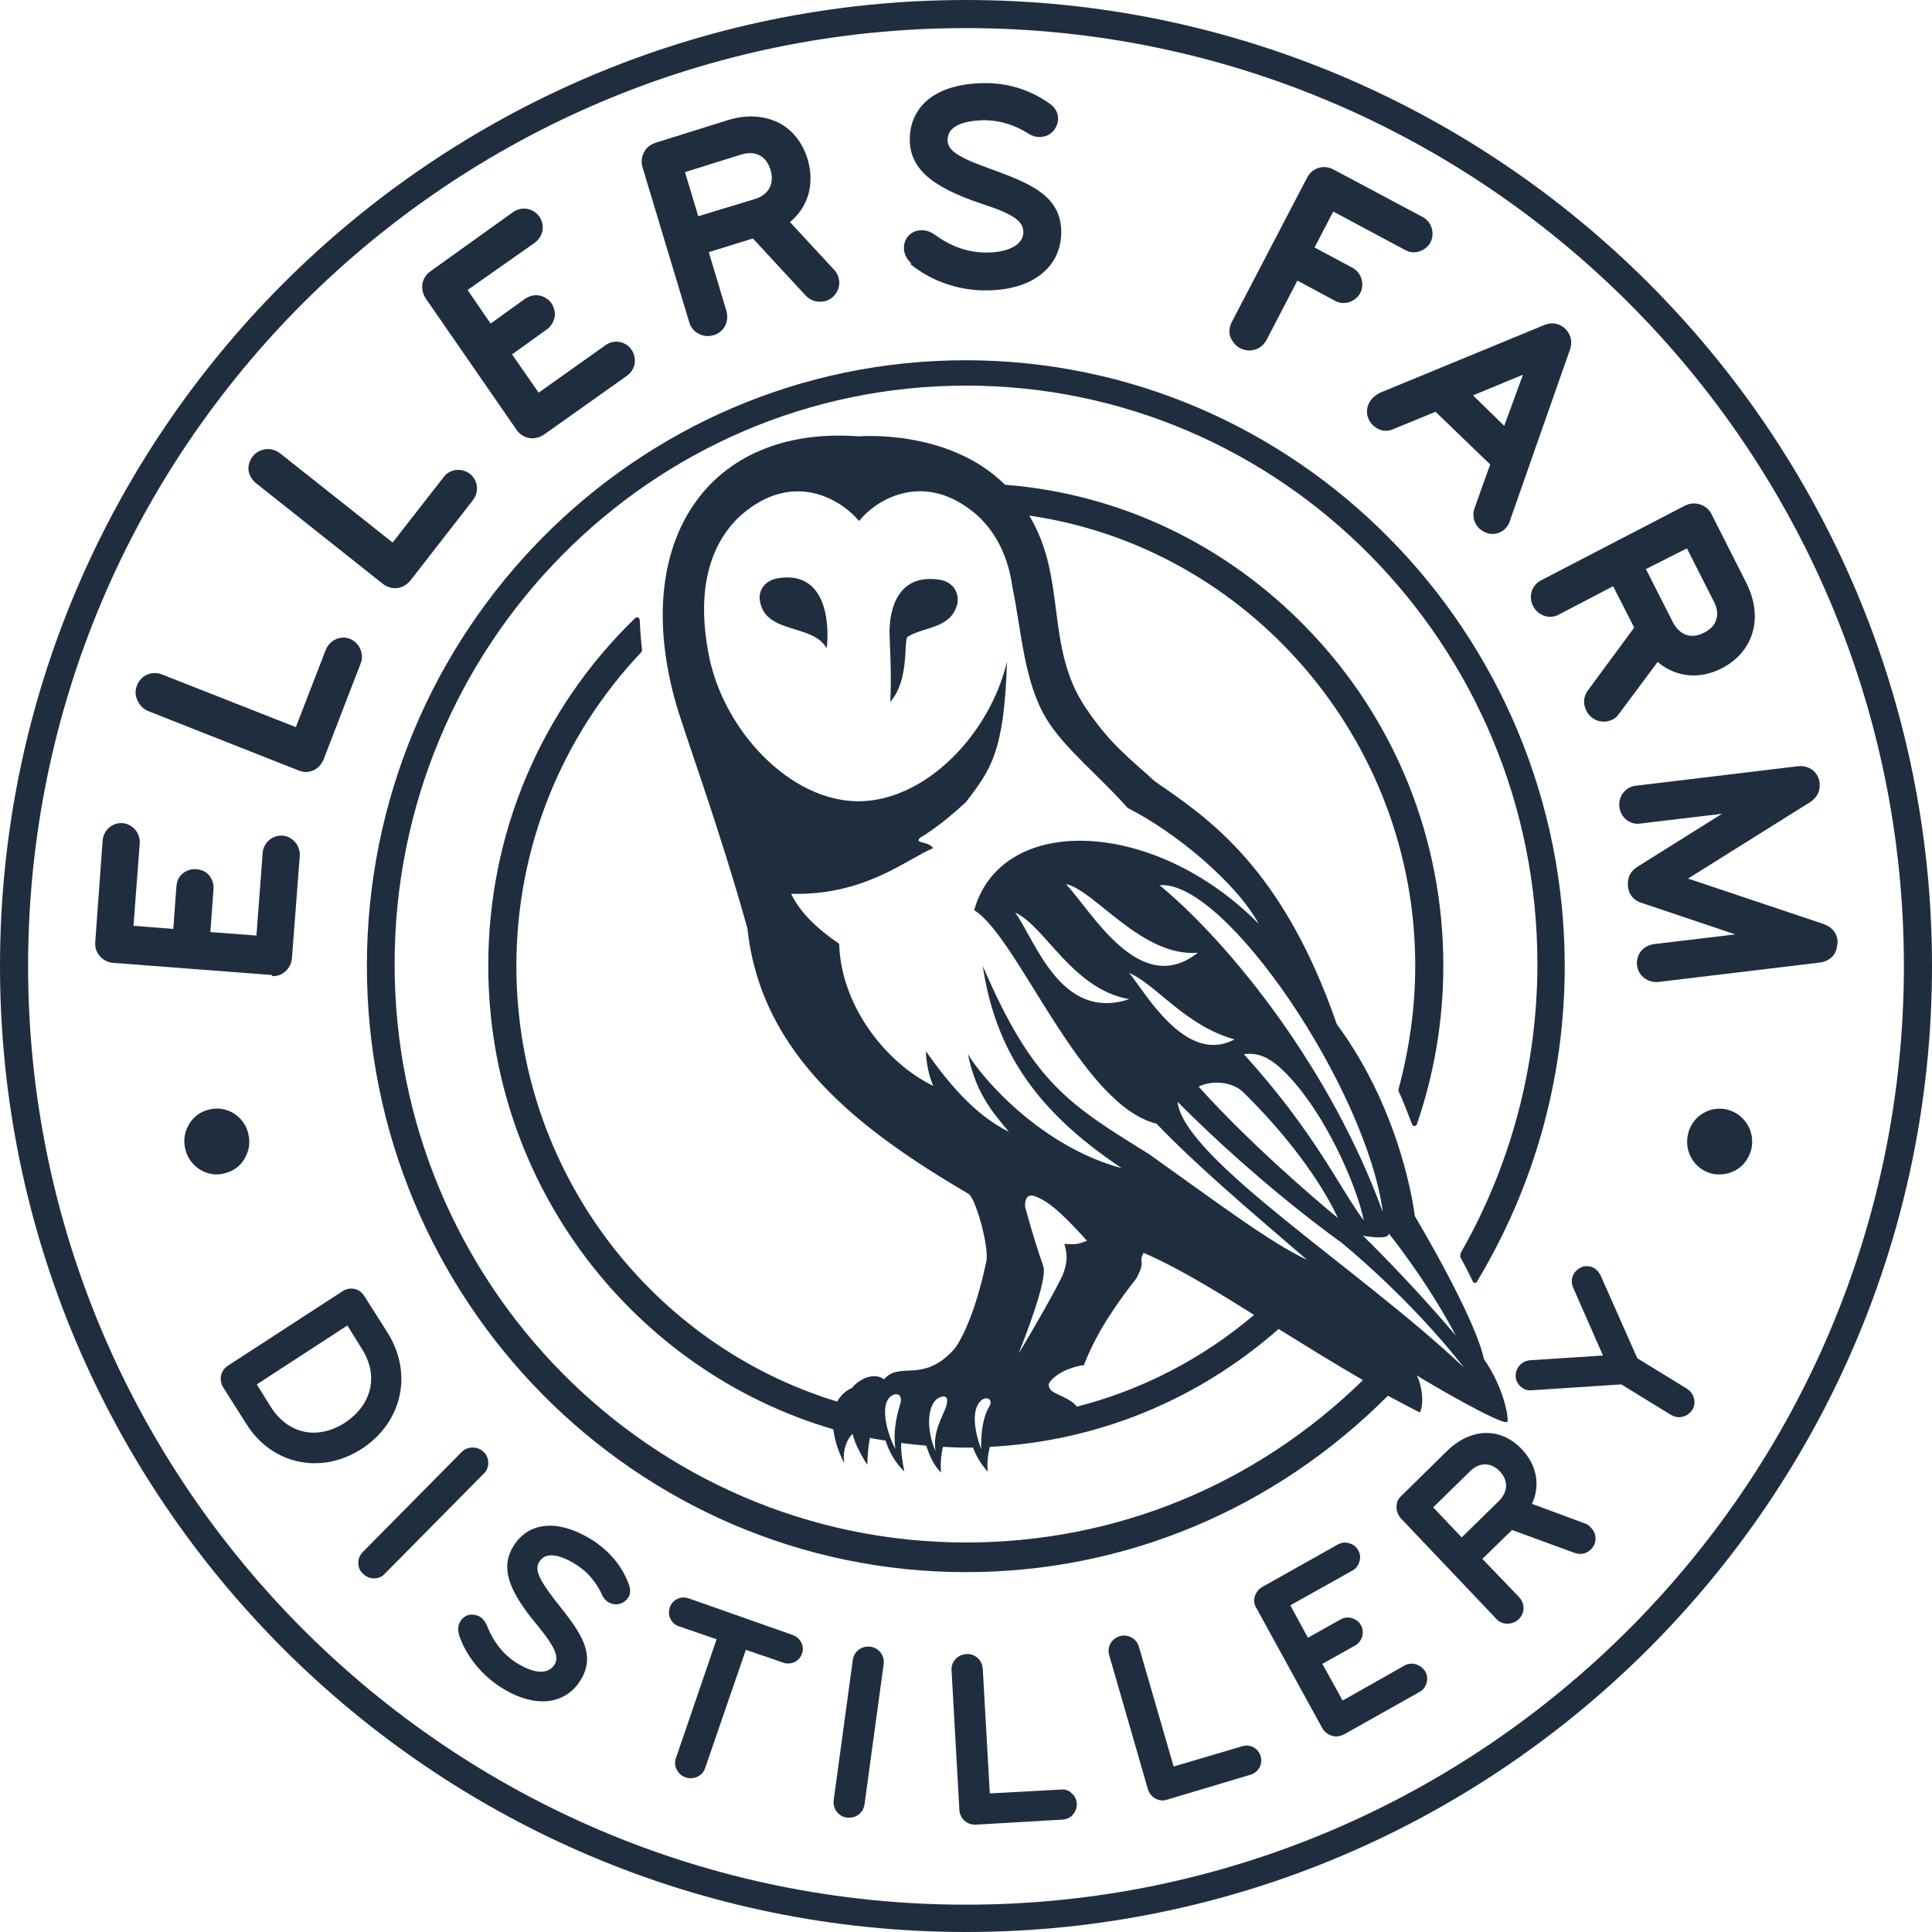 <svg width="495px" height="495px" viewBox="0 0 495 495" version="1.1" xmlns="http://www.w3.org/2000/svg" xmlns:xlink="http://www.w3.org/1999/xlink">
    <g id="Page-1" stroke="none" stroke-width="1" fill="none" fill-rule="evenodd">
        <g id="EFD_LOGO" fill="#1F2E3F" fill-rule="nonzero">
            <path d="M62.7,296.8 C63.8,294.9 64.2,292.7 63.6,290.4 C63.1,288.2 61.7,286.4 59.8,285.2 C57.9,284.1 55.7,283.7 53.5,284.3 C51.3,284.8 49.5,286.2 48.4,288.1 C47.3,290 46.9,292.2 47.5,294.5 C48,296.7 49.4,298.5 51.3,299.7 C52.6,300.5 54.1,300.9 55.5,300.9 C56.2,300.9 56.9,300.8 57.6,300.6 C59.7,300.1 61.6,298.8 62.7,296.8" id="Path"></path>
            <path d="M321.2,447.7 C320.3,447.2 319.3,447.1 318.3,447.4 L300.7,452.6 L291.8,421.9 C291.2,419.8 289,418.6 286.9,419.2 C285.9,419.5 285,420.2 284.5,421.1 C284,422 283.9,423.1 284.2,424.1 L294.1,458.4 C294.4,459.4 295.1,460.3 296,460.8 C296.6,461.1 297.2,461.3 297.9,461.3 C298.3,461.3 298.7,461.2 299,461.1 L320.4,454.7 C322.4,454.1 323.6,452 323,450 C322.7,449 322.1,448.2 321.2,447.7" id="Path"></path>
            <path d="M271.9,458.5 L253.6,459.5 L251.8,427.6 C251.7,426.5 251.3,425.5 250.5,424.8 C249.7,424.1 248.7,423.7 247.6,423.8 C246.5,423.9 245.5,424.3 244.8,425.1 C244.1,425.9 243.7,426.9 243.8,428 L245.8,463.7 C245.9,465.8 247.6,467.5 249.8,467.5 C249.9,467.5 250,467.5 250,467.5 L272.3,466.2 C273.3,466.1 274.3,465.7 274.9,464.9 C275.6,464.1 275.9,463.2 275.9,462.1 C275.8,461.1 275.4,460.1 274.6,459.5 C273.9,458.7 272.9,458.4 271.9,458.5" id="Path"></path>
            <path d="M203.1,418.9 L176.4,409.5 C175.4,409.2 174.4,409.2 173.5,409.7 C172.6,410.1 171.9,410.9 171.6,411.9 C171.3,412.9 171.3,413.9 171.8,414.8 C172.2,415.7 173,416.4 174,416.7 L183.6,420 L173.2,450.4 C172.8,451.4 172.9,452.5 173.4,453.4 C173.9,454.4 174.7,455.1 175.7,455.4 C176.1,455.6 176.6,455.6 177,455.6 C178.6,455.6 180.2,454.6 180.7,452.9 L191.1,422.7 L200.7,426 C202.7,426.7 204.9,425.6 205.5,423.6 C206.2,421.9 205.1,419.6 203.1,418.9" id="Path"></path>
            <path d="M223,421.9 C221.9,421.8 220.9,422 220,422.7 C219.2,423.3 218.6,424.3 218.5,425.3 L213.6,461.2 C213.5,462.3 213.7,463.3 214.4,464.2 C215,465 216,465.6 217,465.7 L217,465.7 C217.2,465.7 217.4,465.7 217.6,465.7 C219.6,465.7 221.2,464.3 221.5,462.3 L226.4,426.4 C226.7,424.2 225.2,422.2 223,421.9" id="Path"></path>
            <path d="M470.8,241.7 C470.8,241.5 470.8,241.2 470.8,241 C470.6,239 469.4,237.6 467.4,236.8 L432.5,225.1 L463.8,205.5 C465.6,204.3 466.4,202.7 466.2,200.6 C466.2,200.4 466.1,200.1 466.1,199.9 L466,199.6 C465.3,197.4 463.2,196.1 460.8,196.3 L419.2,201.3 C416.4,201.6 414.6,204 414.9,206.8 C415.1,208.1 415.7,209.3 416.8,210.1 C417.8,210.9 419.1,211.2 420.3,211 L441.2,208.5 L419.5,222.1 C417.7,223.2 416.9,224.9 417.1,227.1 C417.3,229.2 418.6,230.7 420.5,231.3 L444.6,239.4 L423.7,241.9 C422.4,242.1 421.3,242.7 420.5,243.6 C419.7,244.6 419.3,245.9 419.4,247.2 C419.6,248.6 420.2,249.8 421.3,250.6 C422.1,251.2 423.2,251.6 424.2,251.6 C424.4,251.6 424.6,251.6 424.8,251.6 L466.4,246.6 C467.7,246.4 468.9,245.8 469.7,244.8 C470.3,244.1 470.6,243.2 470.7,242.2 L470.8,241.7 Z" id="Path"></path>
            <path d="M442.6,284.3 C438.1,283.2 433.6,285.9 432.5,290.5 L432.5,290.5 C431.4,295 434.1,299.6 438.6,300.7 C439.3,300.9 439.9,300.9 440.6,300.9 C442.1,300.9 443.6,300.5 444.9,299.7 C446.8,298.6 448.1,296.7 448.7,294.5 C449.2,292.3 448.9,290.1 447.7,288.1 C446.5,286.2 444.8,284.9 442.6,284.3" id="Path"></path>
            <path d="M152.1,394.8 C148.4,392.4 144.6,391 141.3,390.9 C137.2,390.8 133.9,392.5 131.7,395.9 C128.2,401.3 129.9,407.1 137.5,416.2 C142.2,421.9 143.4,424.6 142,426.6 C139.5,430.3 133.8,427 132.1,425.9 C128.8,423.7 126.4,420.6 124.8,416.6 C124.4,415.6 123.8,414.8 123.1,414.3 C122.3,413.8 121.3,413.6 120.4,413.7 C119.4,413.9 118.6,414.4 118,415.3 C117.4,416.3 117.2,417.4 117.6,418.8 L117.6,418.9 C119.4,424.2 123.2,428.9 128,432.1 C131.8,434.6 135.6,435.9 139,435.9 C139.2,435.9 139.4,435.9 139.6,435.9 C143.4,435.7 146.6,433.9 148.6,430.7 C153.1,423.8 148.5,417.9 142.6,410.5 C137.4,403.9 137.1,401.8 138.2,400.1 C139,398.9 140.1,398.4 141.6,398.5 C143.3,398.6 145.5,399.5 147.8,401 C150.6,402.8 152.8,405.4 154.3,408.7 C154.6,409.4 155.1,410 155.7,410.4 C157.7,411.7 159.9,410.9 160.9,409.4 C161.6,408.4 161.6,407.2 161.1,405.9 C159.4,401.3 156.3,397.6 152.1,394.8" id="Path"></path>
            <path d="M432.2,140.5 L439.1,154.1 L439.1,154.1 C440,155.8 440.2,157.4 439.7,158.8 C439.3,160.2 438.2,161.3 436.6,162.1 C433.3,163.8 430.4,162.8 428.6,159.4 L421.7,145.8 L432.2,140.5 Z M392.8,155.3 C393.4,156.5 394.5,157.4 395.7,157.8 C396.9,158.2 398.3,158.1 399.5,157.4 L413.3,150.2 L418.7,160.8 L406.9,176.8 L406.8,176.9 C405.7,178.6 405.5,180.3 406.5,182.2 C407.1,183.4 408.2,184.3 409.5,184.7 C410,184.8 410.4,184.9 410.9,184.9 C411.7,184.9 412.4,184.7 413.1,184.4 C413.8,184.1 414.3,183.6 414.8,182.9 L424.7,169.6 C429.3,173.5 435.4,174.2 441.2,171.2 C445.1,169.2 447.9,165.9 449,162.1 C450.2,158.1 449.6,153.6 447.3,149.1 L438.5,131.7 C437.3,129.3 434.3,128.3 431.8,129.5 L395,148.6 C392.5,149.8 391.5,152.7 392.8,155.3" id="Shape"></path>
            <path d="M384,384.6 L374.5,393.9 L367.2,386.2 L376.7,376.9 L376.7,376.9 C379.1,374.6 382,374.6 384.3,377 C386.5,379.4 386.4,382.2 384,384.6 M406,390.3 L392.5,385.3 C394.7,380.6 393.8,375.4 389.9,371.3 C384.5,365.6 376.9,365.8 370.8,371.7 L359,383.3 C358.2,384 357.8,385 357.8,386.1 C357.8,387.2 358.2,388.2 358.9,389 L383.4,414.8 C384.1,415.6 385.1,416 386.2,416 L386.3,416 C387.3,416 388.3,415.6 389.1,414.9 C390.7,413.3 390.8,410.9 389.2,409.2 L379.8,399.4 L387.4,392 L403.5,397.9 C405.1,398.4 406.4,398.1 407.6,397 C408.4,396.2 408.8,395.2 408.8,394.2 C408.8,393.2 408.4,392.2 407.7,391.5 C407.2,390.9 406.7,390.5 406,390.3" id="Shape"></path>
            <path d="M432.2,355.8 L419.5,348 L410.1,326.8 C409.7,326 409.2,325.4 408.6,325 C407.7,324.4 406.6,324.3 405.6,324.5 C404.7,324.8 403.9,325.4 403.3,326.2 C402.6,327.4 402.5,328.7 403.1,330 L410.7,347.3 L392.1,348.5 C390.7,348.6 389.6,349.3 388.9,350.4 C387.8,352.3 388.3,354.5 390.2,355.7 C390.8,356.1 391.6,356.3 392.5,356.2 L415.4,354.7 L428.1,362.5 C428.8,362.9 429.5,363.1 430.2,363.1 C431.5,363.1 432.8,362.4 433.6,361.2 C434.7,359.4 434.1,357 432.2,355.8" id="Path"></path>
            <path d="M359.9,426.7 L344,435.7 L338.8,426.3 L347.2,421.6 C348.1,421.1 348.7,420.3 349,419.3 C349.3,418.3 349.2,417.3 348.7,416.4 C348.2,415.5 347.4,414.9 346.4,414.6 C345.4,414.3 344.4,414.4 343.5,414.9 L335.1,419.6 L330.6,411.3 L346.5,402.4 C347.4,401.9 348,401.1 348.3,400.1 C348.6,399.1 348.5,398.1 348,397.2 C347.5,396.3 346.7,395.7 345.7,395.4 C344.7,395.1 343.7,395.2 342.8,395.7 L323.4,406.6 C322.5,407.1 321.8,408 321.5,409 C321.2,410 321.3,411.1 321.9,412 L338.8,442.8 C339.3,443.7 340.2,444.4 341.2,444.7 C341.6,444.8 341.9,444.9 342.3,444.9 C343,444.9 343.6,444.7 344.3,444.4 L363.7,433.5 C364.6,433 365.2,432.2 365.5,431.2 C365.8,430.2 365.7,429.2 365.2,428.3 C364,426.4 361.7,425.7 359.9,426.7" id="Path"></path>
            <path d="M132.4,110.2 C133.4,111.6 134.9,112.3 136.4,112.3 C137.4,112.3 138.4,112 139.3,111.4 L160.6,96.3 C162.8,94.8 163.3,91.8 161.8,89.6 C160.3,87.4 157.3,86.9 155.2,88.4 L138,100.6 L131.2,90.8 L140.1,84.4 C141.1,83.7 141.8,82.6 142.1,81.3 C142.3,80 142,78.8 141.3,77.7 C140.6,76.7 139.5,76 138.2,75.7 C136.9,75.5 135.7,75.8 134.6,76.5 L125.7,82.9 L119.8,74.3 L137,62.2 C138,61.5 138.7,60.4 139,59.1 C139.2,57.8 138.9,56.6 138.2,55.5 C137.5,54.5 136.4,53.8 135.1,53.5 C133.8,53.3 132.6,53.6 131.5,54.3 L110.3,69.5 C108,71.1 107.5,74.1 109.1,76.5 L132.4,110.2 Z" id="Path"></path>
            <path d="M189.9,39.6 C193.5,38.5 196.3,39.9 197.4,43.5 C198.5,47 197,49.9 193.4,51 L178.9,55.4 L175.5,44.1 L189.9,39.6 Z M176.6,82.6 C177,83.9 177.8,84.9 179,85.5 C179.7,85.9 180.5,86.1 181.3,86.1 C181.8,86.1 182.3,86 182.8,85.9 C185.5,85.1 186.9,82.4 186.1,79.6 L181.6,64.6 L192.9,61.1 L206.4,75.7 L206.5,75.8 C207.9,77.2 209.7,77.6 211.6,77.1 C212.9,76.7 213.9,75.8 214.5,74.6 C215.1,73.5 215.2,72.2 214.8,71 C214.6,70.3 214.2,69.6 213.6,69 L202.4,56.9 C207.1,53 208.8,47.1 206.9,40.7 C205.6,36.5 202.9,33.1 199.4,31.4 C195.7,29.6 191.2,29.3 186.4,30.8 L167.9,36.6 C166.7,37 165.6,37.8 165,39 C164.4,40.2 164.2,41.5 164.6,42.8 L176.6,82.6 Z" id="Shape"></path>
            <path d="M233.3,67.7 C238.3,71.8 245.1,74.3 251.9,74.4 L251.9,74.4 C252.2,74.4 252.5,74.4 252.7,74.4 C264.2,74.4 271.7,68.7 271.9,59.8 C272.1,49.9 263.4,46.8 253.3,43.1 C244.3,39.9 242.7,38.1 242.8,35.7 C242.9,31.2 249.7,30.8 252.6,30.8 C256.4,30.9 260.2,32.1 263.6,34.3 C264.4,34.8 265.3,35.1 266.2,35.1 C269.2,35.2 271,32.8 271.1,30.5 C271.1,28.9 270.4,27.6 269,26.6 C264.4,23.3 259,21.4 253,21.3 C247.8,21.2 243.1,22.2 239.7,24.2 C235.5,26.6 233.2,30.7 233.1,35.3 C232.9,42.9 238.3,47.8 251.5,52.2 C259.5,54.8 262.2,56.6 262.2,59.5 C262.1,63.4 257,64.8 252.3,64.7 C247.7,64.6 243.6,63.1 239.6,60.2 C238.5,59.4 237.4,59 236.3,59 C233.6,58.9 231.6,60.9 231.6,63.5 C231.6,64.9 232.2,66.3 233.4,67.4 L233.3,67.7 Z" id="Path"></path>
            <path d="M65.6,123.8 L98.1,149.6 C99,150.3 100.1,150.7 101.2,150.7 C102.7,150.7 104.1,150 105.1,148.8 L121.2,128.1 C122,127.1 122.3,125.8 122.2,124.6 C122,123.3 121.4,122.2 120.4,121.4 C118.3,119.8 115.3,120.1 113.7,122.2 L100.6,139 L71.7,116.1 C70.6,115.3 69.3,114.9 68,115.1 C66.7,115.3 65.5,115.9 64.7,117 C63.9,118.1 63.5,119.4 63.7,120.7 C63.9,121.8 64.6,123 65.6,123.8" id="Path"></path>
            <path d="M69.9,250.1 C71.1,250.1 72.2,249.7 73.1,248.9 C74.1,248 74.7,246.8 74.8,245.5 L76.8,219.3 C77,216.7 75,214.3 72.4,214.1 C69.8,213.9 67.5,215.9 67.3,218.5 L65.7,239.7 L53.9,238.8 L54.7,227.8 C54.8,226.5 54.4,225.3 53.6,224.3 C52.8,223.3 51.6,222.8 50.3,222.7 C49,222.6 47.8,223 46.8,223.8 C45.8,224.6 45.3,225.8 45.2,227.1 L44.4,238 L34.2,237.2 L35.8,216.1 C36,213.5 34,211.1 31.4,210.9 C28.8,210.7 26.5,212.7 26.3,215.3 L24.4,241.4 C24.3,242.7 24.7,244 25.6,245 C26.5,246 27.7,246.6 29,246.7 L69.6,249.8 C69.7,250.1 69.8,250.1 69.9,250.1" id="Path"></path>
            <path d="M317.7,89.2 L317.7,89.2 C318.5,89.6 319.3,89.8 320.1,89.8 C321.9,89.8 323.6,88.8 324.5,87.1 L332.4,71.9 L342.1,77.1 C343.2,77.7 344.5,77.8 345.7,77.4 C346.9,77 347.9,76.2 348.5,75.1 C349.7,72.8 348.8,69.8 346.5,68.6 L336.8,63.4 L341.6,54.2 L360.1,64.1 C361.2,64.7 362.5,64.8 363.7,64.4 C364.9,64 365.9,63.2 366.5,62.1 C367.7,59.8 366.8,56.8 364.5,55.6 L341.6,43.4 C339.1,42.1 336.2,43 334.9,45.5 L315.6,82.5 C315,83.7 314.8,85 315.2,86.3 C315.7,87.4 316.5,88.6 317.7,89.2" id="Path"></path>
            <path d="M38,182.2 L76.5,197.4 C77.1,197.6 77.7,197.8 78.3,197.8 C80.3,197.8 82.1,196.6 82.9,194.6 L92.4,170 C93.4,167.6 92.1,164.7 89.7,163.7 C87.3,162.7 84.5,164 83.5,166.4 L75.8,186.3 L41.5,172.8 C38.9,171.8 36.1,173 35.1,175.6 C34.6,176.9 34.6,178.2 35.2,179.4 C35.8,180.8 36.8,181.7 38,182.2" id="Path"></path>
            <path d="M125.1,374.8 C125.1,373.7 124.7,372.7 123.9,372 C122.4,370.5 119.8,370.5 118.3,372 L93,397.6 C92.2,398.4 91.8,399.4 91.8,400.4 C91.8,401.5 92.2,402.5 93,403.2 C93.8,404 94.8,404.4 95.8,404.4 C96.9,404.4 97.9,404 98.6,403.2 L123.9,377.6 C124.7,376.9 125.1,375.9 125.1,374.8" id="Path"></path>
            <path d="M390.2,96 L385.4,109.1 L377.4,101.3 L390.2,96 Z M351.6,102.1 C349.7,104.1 349.8,107.1 351.8,109 C353.3,110.4 355.3,110.8 357.1,109.9 L367.8,105.5 L381.8,119 L377.9,129.9 C377.1,131.9 377.5,133.9 379,135.4 C380,136.3 381.2,136.8 382.4,136.8 L382.4,136.8 C383.7,136.8 384.9,136.3 385.8,135.3 C386.3,134.8 386.7,134.1 386.9,133.3 L402.2,89.7 C403.2,86.9 401.9,85.1 401,84.2 C400.2,83.4 398.3,82.2 395.6,83.3 L353.4,100.7 C352.8,101.1 352.1,101.5 351.6,102.1" id="Shape"></path>
            <path d="M88.4,364.5 C81.4,369 73.9,367.5 69.4,360.5 L65.8,354.7 L89,339.6 L92.6,345.4 C97.1,352.3 95.4,359.8 88.4,364.5 M99.2,341.3 L93.3,332 C92.1,330.1 89.7,329.6 87.8,330.8 L58.4,349.9 C56.5,351.1 56,353.5 57.2,355.5 L63.1,364.8 C67.3,371.5 73.8,374.9 80.7,374.9 C84.7,374.9 88.8,373.7 92.7,371.2 C103.1,364.4 105.9,351.8 99.2,341.3" id="Shape"></path>
            <path d="M199.6,148.1 C196.1,148.6 194.2,151.1 194.7,154 C196.2,162.6 208.2,159.7 211.8,166.1 C212.2,163.6 213.4,146.1 199.6,148.1" id="Path"></path>
            <path d="M240.5,148.5 C230,147 227.9,156.1 227.9,162 C227.9,163.9 228.5,172.6 228.1,179.8 C233.2,174.1 231.4,163.7 232.6,163.1 C237.2,160.4 243.7,161.1 245.3,154.6 C245.8,151.7 244,148.9 240.5,148.5" id="Path"></path>
            <path d="M247.5,488 C115,488 7.2,380.1 7.2,247.5 C7.2,114.9 115,7.2 247.5,7.2 C380,7.2 487.8,115 487.8,247.5 C487.8,380 380,488 247.5,488 M247.5,0 C111.1,0 0,111.1 0,247.5 C0,384 111.1,495 247.5,495 C383.9,495 495,383.9 495,247.5 C495,111.1 384,0 247.5,0" id="Shape"></path>
            <path d="M294.4,295.7 C273.8,282.9 264.7,277.5 251.8,247.5 C255.1,269.7 266,285 287.4,299.3 C266.9,293.8 251.8,276.5 248,270.1 C250.1,280.7 255.1,285.8 258.5,290 C249.3,285.4 242.6,276.9 237.2,269.3 C237.4,272.9 238,275.6 239.1,278.2 C227.6,272.7 215.5,258.3 215,241.8 C209.5,238.1 204.9,233.7 202.7,229 C221.5,229.5 232,220.3 239.1,217.3 C237.8,215.4 234,216.2 235.8,214.6 C240.3,211.9 244.1,208.6 247.5,205.5 C253.8,197.2 257.3,192.8 258,169.5 C253.6,188.1 237.2,205.2 220,205.3 L220,205.3 C202.3,205.3 185.3,187 181.6,167.8 C177.6,147.4 184.2,136.3 191.3,130.8 C204.5,120.6 216.2,128.7 220.1,133.5 C223.9,128.6 235.7,120.6 248.9,130.8 C253.6,134.4 258.1,140.7 259.4,150.5 C261.7,161.4 262.3,174.5 268,184 C272.6,191.7 281.6,198.7 288.9,207 C301.2,213.2 316.8,226.2 322.5,236.7 C295.9,209.7 256.6,208.2 249.6,233.2 C260.9,240.2 276.8,283.1 296.3,287.9 C306.4,298.4 318.6,308.8 334.9,322.8 C325.5,318.4 312.4,308.5 294.4,295.7 M275.9,360.4 C274.8,358.8 272.1,357.8 270.3,356.9 C269,356.3 268.3,355 268.9,354.2 C270.8,351.4 276,349.8 277.7,349.8 C281.2,340.6 287.2,332.6 291.1,327.6 C293.8,322.7 291.5,323.7 293,321 C300.8,324.3 310.7,330.2 321.3,336.9 C308,348.2 292.4,356.2 275.9,360.4 M267.3,324.4 C266,320.7 264.2,315 262.7,309.4 C262.5,308.5 262.6,305.5 265.2,306.5 C269.3,308 273.5,312.4 278.5,317.9 C275.7,319 275.3,318.8 272.7,318.7 C273.5,321.5 273.5,323.1 272.5,326.1 C271.5,329 261.4,346.3 261,346.7 C262.2,343.7 268.5,327.9 267.3,324.4 M253.5,360.3 C251,364.3 251.4,371.3 251.4,371.3 C251.4,371.3 248.7,364.7 250.2,360.6 C251.6,357 254.8,358.1 253.5,360.3 M354.3,310.6 C341.2,274.4 315.7,242.2 297.1,226.8 C314,225.3 350.2,279.2 354.3,310.6 M355.8,316 C355.8,316 365.6,328.1 373,342.2 C361,328 349.2,316.6 349.2,316.6 C349.2,316.6 356.1,317.9 355.8,316 M318.7,270.1 C322.2,269.6 324.9,270.9 327.7,273.3 C339.1,283.5 347.9,304.5 349.4,312.7 C342.8,303.7 336.9,290.2 318.7,270.1 M342.8,312.1 C336.9,307.2 320.2,293 307.1,278.4 C310.6,276.7 315.8,277.1 318.6,279.9 C329.5,290.6 338.3,302.4 342.8,312.1 M289.3,249.3 C296,252 303.6,262.8 316.3,266.3 C303.6,273.1 293.1,253.6 289.3,249.3 M273.1,226.5 C280.4,228 292.6,245.3 306.9,244.1 C292.1,255.8 279.9,233.8 273.1,226.5 M289.3,256 C271.8,261.8 265.3,241 260.1,233.8 C267.8,237.3 274.7,253.4 289.3,256 M301.7,282.3 C323.4,304.1 343.6,318.3 343.6,318.3 C343.6,318.3 360.9,332.2 375.1,350.4 C348.5,325.2 303.3,296.9 301.7,282.3 M242.3,360.7 C241.4,363.1 238.9,367.1 239.7,371.8 C237.3,366.6 237.3,359.1 241.1,357.9 C242.8,357.4 243,358.7 242.3,360.7 M230.7,359.5 C230.1,361.7 228.7,365.9 229.4,371.2 C227.6,368.1 224.8,359.3 228.8,357.4 C230.1,356.8 231.2,357.6 230.7,359.5 M374.2,322.2 C375.4,324.3 376.4,326.4 377.4,328.4 C377.5,328.6 377.7,328.7 377.9,328.7 C378.1,328.7 378.3,328.6 378.4,328.4 C393.1,304 400.9,276.2 400.9,247.6 C400.9,162 332.1,92.3 247.4,92.3 C162.7,92.3 94,161.9 94,247.5 C94,333.1 162.8,402.8 247.5,402.8 C288.2,402.8 326.6,386.7 355.6,357.6 C358.4,359.1 361.2,360.6 363.8,361.9 C365,359.2 364.2,354.7 363,352.4 C365.8,354.2 385,365.4 386.2,364.3 C386.6,363.9 385.7,356.2 380.2,348.2 C377.8,337.1 362.5,311.6 362.5,311.6 C362.5,311.6 359.6,285.5 342.5,262.4 C328.6,222.3 309.7,209.7 295.9,200.2 C289.8,194.6 284.5,190.8 278.2,181.4 C267.6,165.7 273.5,148.3 263.7,132.1 C319.7,140.2 362.6,189.4 362.6,247.4 C362.6,258.1 361.1,268.8 358.3,279.1 C358.3,279.2 358.3,279.4 358.3,279.5 C359.6,282.3 360.7,285.2 361.8,288.1 C361.9,288.3 362.1,288.5 362.4,288.5 L362.4,288.5 C362.7,288.5 362.9,288.3 363,288.1 C367.5,275.1 369.8,261.3 369.8,247.4 C369.8,215.1 357.5,184.4 335.1,161.2 C314.3,139.6 287,126.5 257.5,124.2 C243,109.8 220.1,111.8 220.1,111.8 C181.5,108.9 161.3,138.6 173.2,180.3 C175.4,188 184.4,212.3 191.5,237.9 C195,270.5 220.5,289.6 248,305.8 C249.9,306.5 253.5,319.6 252.7,323.2 C249.9,336.6 246,344.2 244,346.2 C236.1,354.4 230.5,348.7 226.5,353.4 C223.8,351.4 219.9,353.5 218.3,355.6 C216.9,356.2 215.5,357.3 214.5,359.1 C167.1,344.7 132.3,300.2 132.3,247.5 C132.3,217.4 143.7,188.9 164.3,167.1 C164.4,167 164.5,166.8 164.5,166.6 C164.2,163.9 164,161.2 163.9,158.8 C163.9,158.6 163.7,158.3 163.5,158.2 C163.3,158.1 163,158.2 162.8,158.3 C138.5,181.8 125.1,213.6 125.1,247.4 C125.1,303.7 162.5,351.3 213.5,366.2 C213.8,368.6 214.6,371.6 216.3,374.9 C215.8,371.2 217.2,368.6 218.3,367.5 C218.4,367.5 218.4,367.5 218.5,367.5 C218.9,369.5 220.4,372.5 222.2,375.3 C222.3,372.5 222.5,370.2 222.9,368.4 C224.2,368.7 225.6,368.9 226.9,369.1 C227.7,371.7 229.2,374.6 231.7,377 C231.2,374.6 230.8,372 230.9,369.7 C233,370 235.1,370.2 237.3,370.4 C238.1,372.8 239.2,375.4 241.1,377.3 C240.9,375 241.1,372.8 241.6,370.7 C243.6,370.8 245.5,370.9 247.5,370.9 C248.1,370.9 248.7,370.9 249.3,370.9 C250.1,373 251.3,375.1 253.1,377.1 C252.9,376 252.9,373.5 253.6,370.7 C281,369.3 306.8,358.8 327.6,340.5 C334.7,344.9 342.1,349.5 349.2,353.6 C321.7,380.5 285.8,395.2 247.5,395.2 C166.8,395.2 101.1,328.8 101.1,247 C101.1,165.3 166.7,98.8 247.5,98.8 C328.3,98.8 393.9,165.2 393.9,247 C393.9,273 387.1,298.6 374.2,321.1 C374.1,321.8 374.1,322 374.2,322.2" id="Shape"></path>
        </g>
    </g>
</svg>
